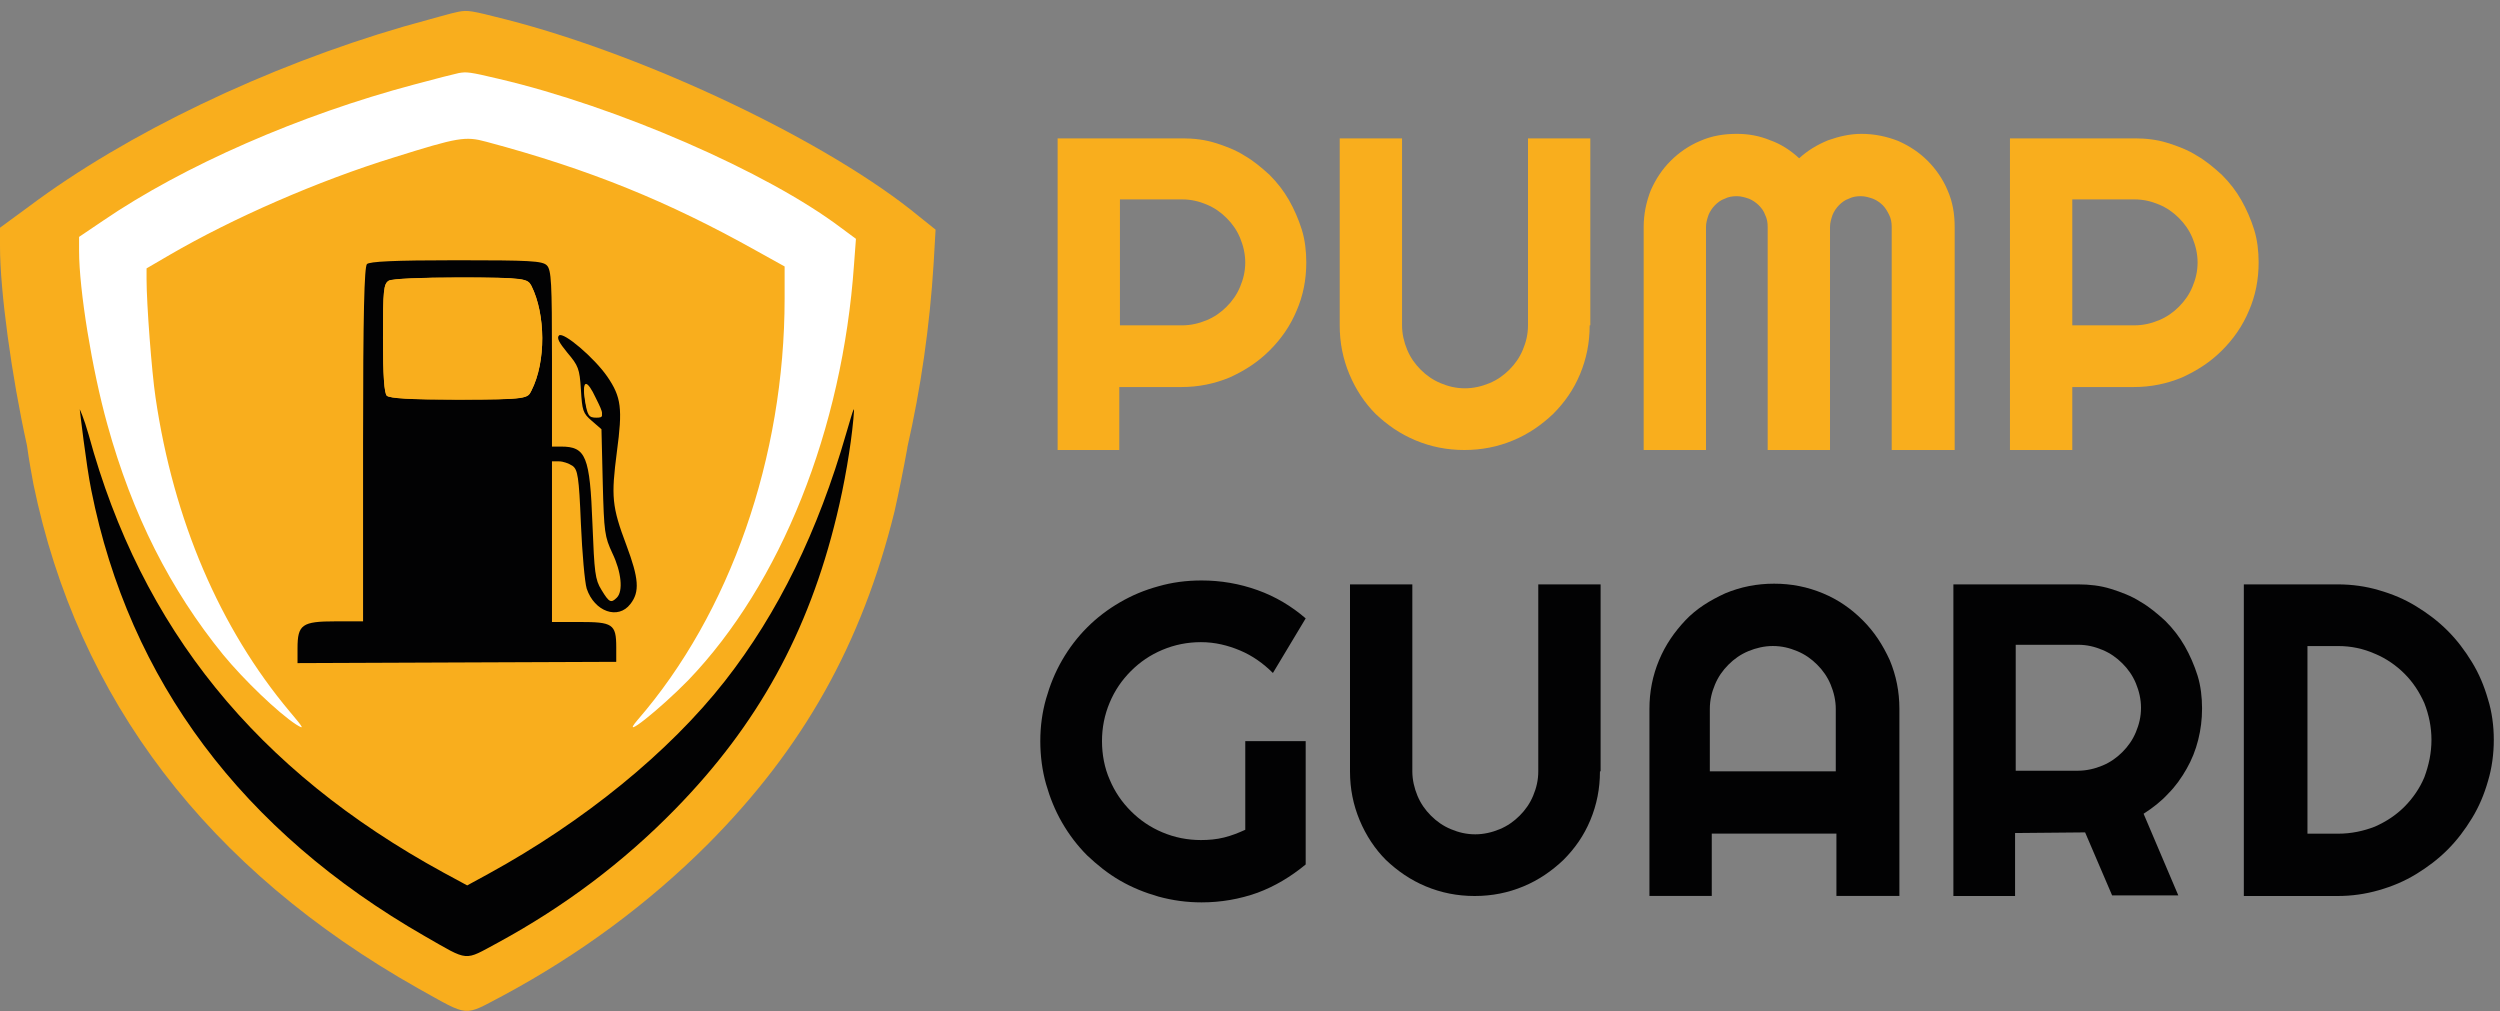 <svg width="225" height="91" viewBox="0 0 225 91" fill="none" xmlns="http://www.w3.org/2000/svg">
<rect x="0" y="0" width="225" height="91" fill="#808080" stroke="none"/>
<path fill-rule="evenodd" clip-rule="evenodd" d="M84.202 20.668L84.029 23.675C83.682 29.342 82.872 34.952 81.658 40.272V40.33C81.311 42.238 80.906 44.262 80.501 46.055C77.552 57.967 72.289 67.335 63.73 75.952C58.352 81.33 52.164 85.898 45.282 89.599C41.639 91.508 42.333 91.566 37.648 88.963C18.68 78.265 6.998 62.941 3.007 43.568C2.834 42.643 2.602 41.371 2.429 40.098C1.041 33.853 0 26.162 0 22.172V20.495L2.602 18.586C11.393 11.994 24 5.98 36.318 2.394C38.631 1.758 40.829 1.122 41.234 1.064C42.101 0.891 42.39 0.949 45.571 1.758C58.41 5.054 74.718 12.861 82.757 19.512L84.202 20.668Z" fill="#F9AE1D"/>
<path fill-rule="evenodd" clip-rule="evenodd" d="M56.387 49.098C55.057 45.57 54.999 44.703 55.52 40.655C56.04 36.78 55.924 35.739 54.652 33.889C53.495 32.212 50.719 29.841 50.315 30.188C50.083 30.419 50.315 30.824 51.066 31.749C52.05 32.906 52.165 33.195 52.281 35.045C52.397 36.954 52.454 37.185 53.264 37.879L54.132 38.631L54.247 43.43C54.363 47.941 54.421 48.288 55.115 49.792C55.924 51.469 56.098 53.203 55.52 53.782C54.999 54.302 54.825 54.244 54.132 53.088C53.553 52.163 53.495 51.526 53.322 47.189C53.091 41.059 52.744 40.192 50.488 40.192H49.678V32.27C49.678 25.446 49.621 24.289 49.216 23.884C48.811 23.48 47.712 23.422 41.062 23.422C35.452 23.422 33.255 23.538 33.023 23.769C32.792 24.058 32.676 28.048 32.676 39.961V55.921H30.189C27.182 55.921 26.777 56.211 26.777 58.35V59.68L41.12 59.622L55.462 59.565V58.234C55.462 56.153 55.115 55.979 52.165 55.979H49.678V41.522H50.315C50.662 41.522 51.182 41.696 51.529 41.927C51.992 42.274 52.107 42.852 52.281 47.132C52.397 49.791 52.628 52.394 52.801 52.972C53.495 55.054 55.635 55.806 56.734 54.36C57.601 53.261 57.486 52.047 56.387 49.098ZM53.669 37.416C52.975 37.416 52.859 37.243 52.628 35.739C52.397 34.12 52.859 34.178 53.611 35.797C54.363 37.301 54.363 37.416 53.669 37.416ZM47.828 35.161C47.481 35.855 47.539 35.971 41.177 35.971C36.898 35.971 35.105 35.855 34.816 35.624C34.585 35.392 34.469 33.831 34.469 30.419C34.469 26.082 34.527 25.561 34.989 25.272C35.279 25.099 37.881 24.983 41.351 24.983C47.307 24.983 47.481 25.099 47.828 25.735C49.1 28.279 49.158 32.559 47.828 35.161Z" fill="#020203"/>
<path fill-rule="evenodd" clip-rule="evenodd" d="M77.035 21.494L76.862 23.807C75.821 38.669 70.269 52.548 61.941 61.222C59.397 63.824 55.695 66.774 57.373 64.808C65.7 55.208 70.616 41.156 70.616 26.872V23.981L68.013 22.535C60.148 18.14 53.093 15.249 43.782 12.762C41.874 12.242 41.238 12.357 35.512 14.15C28.573 16.29 20.939 19.644 15.271 22.94L13.19 24.154V25.137C13.19 27.335 13.652 33.465 13.999 35.778C15.618 46.823 19.782 56.538 26.086 64.056C27.358 65.559 27.416 65.675 26.664 65.212C25.045 64.171 21.922 61.164 20.071 58.909C15.329 53.068 11.917 46.36 9.662 38.206C8.274 33.233 7.117 26.062 7.117 22.593V21.321L9.257 19.875C16.544 14.902 27.011 10.333 37.247 7.615C39.156 7.095 41.006 6.632 41.295 6.574C41.989 6.459 42.221 6.459 44.881 7.095C55.522 9.582 69.054 15.48 75.705 20.511L77.035 21.494Z" fill="white"/>
<path fill-rule="evenodd" clip-rule="evenodd" d="M76.805 37.703C76.573 40.248 75.995 43.602 75.301 46.435C72.756 56.96 68.188 65.23 60.785 72.805C56.101 77.605 50.781 81.595 44.824 84.833C41.701 86.51 42.279 86.568 38.231 84.255C21.807 74.829 11.629 61.239 8.217 44.122C7.754 41.867 7.176 36.836 7.176 36.836C7.176 36.836 7.523 37.53 7.985 39.149C12.728 56.555 23.079 69.335 39.908 78.53L42.048 79.687L43.956 78.646C52.516 73.962 60.207 67.716 65.238 61.297C70.038 55.167 73.624 47.823 76.168 38.976C76.92 36.431 76.92 36.373 76.805 37.703Z" fill="#020203"/>
<path fill-rule="evenodd" clip-rule="evenodd" d="M47.828 35.147C47.481 35.841 47.539 35.957 41.177 35.957C36.898 35.957 35.105 35.841 34.816 35.61C34.584 35.378 34.469 33.817 34.469 30.405C34.469 26.067 34.527 25.547 34.989 25.258C35.278 25.084 37.881 24.969 41.351 24.969C47.307 24.969 47.481 25.084 47.828 25.721C49.1 28.265 49.158 32.545 47.828 35.147Z" fill="#F9AE1D"/>
<path fill-rule="evenodd" clip-rule="evenodd" d="M53.671 37.59C52.977 37.59 52.861 37.416 52.63 35.913C52.399 34.293 52.861 34.351 53.613 35.97C54.365 37.474 54.365 37.59 53.671 37.59Z" fill="#F9AE1D"/>
<path d="M100.795 40.5H95.186V12.453H106.405C107.446 12.453 108.429 12.569 109.354 12.858C110.279 13.147 111.205 13.494 112.014 14.014C112.824 14.477 113.576 15.113 114.27 15.749C114.964 16.443 115.542 17.195 116.005 18.005C116.467 18.814 116.872 19.739 117.161 20.665C117.451 21.59 117.566 22.631 117.566 23.614C117.566 25.175 117.277 26.621 116.699 27.951C116.12 29.339 115.311 30.495 114.27 31.536C113.229 32.577 112.072 33.329 110.684 33.965C109.296 34.544 107.851 34.833 106.347 34.833H100.737V40.5H100.795ZM100.795 18.062V29.281H106.405C107.157 29.281 107.908 29.108 108.602 28.819C109.296 28.529 109.875 28.125 110.395 27.604C110.916 27.084 111.32 26.505 111.61 25.811C111.899 25.117 112.072 24.424 112.072 23.614C112.072 22.862 111.899 22.11 111.61 21.416C111.32 20.723 110.916 20.144 110.395 19.624C109.875 19.103 109.296 18.699 108.602 18.409C107.908 18.12 107.214 17.947 106.405 17.947H100.795V18.062Z" fill="#F9AE1D"/>
<path d="M143.071 29.281C143.071 30.843 142.781 32.288 142.203 33.676C141.625 35.064 140.815 36.221 139.774 37.261C138.733 38.245 137.577 39.054 136.189 39.632C134.801 40.211 133.355 40.5 131.793 40.5C130.232 40.5 128.786 40.211 127.398 39.632C126.01 39.054 124.854 38.245 123.813 37.261C122.83 36.278 122.02 35.064 121.442 33.676C120.863 32.288 120.574 30.843 120.574 29.281V12.453H126.184V29.281C126.184 30.033 126.357 30.785 126.646 31.479C126.936 32.173 127.34 32.751 127.861 33.271C128.381 33.792 128.96 34.197 129.654 34.486C130.348 34.775 131.042 34.948 131.851 34.948C132.603 34.948 133.355 34.775 134.049 34.486C134.743 34.197 135.321 33.792 135.842 33.271C136.362 32.751 136.767 32.173 137.056 31.479C137.345 30.785 137.519 30.091 137.519 29.281V12.453H143.128V29.281H143.071Z" fill="#F9AE1D"/>
<path d="M175.862 40.498H170.253V20.432C170.253 20.027 170.195 19.68 170.021 19.333C169.848 18.986 169.674 18.697 169.443 18.466C169.212 18.235 168.865 18.003 168.575 17.887C168.228 17.772 167.881 17.656 167.477 17.656C167.072 17.656 166.725 17.714 166.378 17.887C166.031 18.003 165.742 18.235 165.51 18.466C165.279 18.697 165.048 19.044 164.932 19.333C164.816 19.68 164.701 20.027 164.701 20.432V40.498H159.091V20.432C159.091 20.027 159.033 19.68 158.86 19.333C158.744 18.986 158.513 18.697 158.281 18.466C158.05 18.235 157.703 18.003 157.414 17.887C157.067 17.772 156.72 17.656 156.315 17.656C155.91 17.656 155.563 17.714 155.216 17.887C154.869 18.003 154.58 18.235 154.349 18.466C154.118 18.697 153.886 19.044 153.771 19.333C153.655 19.68 153.539 20.027 153.539 20.432V40.498H147.93V20.432C147.93 19.275 148.161 18.177 148.566 17.136C149.028 16.095 149.607 15.227 150.359 14.476C151.11 13.724 152.036 13.088 153.019 12.683C154.06 12.22 155.159 12.047 156.315 12.047C157.356 12.047 158.339 12.22 159.322 12.625C160.306 12.972 161.173 13.55 161.925 14.244C162.677 13.55 163.544 13.03 164.527 12.625C165.51 12.278 166.494 12.047 167.534 12.047C168.691 12.047 169.79 12.278 170.831 12.683C171.872 13.146 172.739 13.724 173.491 14.476C174.243 15.227 174.879 16.153 175.284 17.136C175.747 18.177 175.92 19.275 175.92 20.432V40.498H175.862Z" fill="#F9AE1D"/>
<path d="M186.506 40.5H180.896V12.453H192.116C193.157 12.453 194.14 12.569 195.065 12.858C195.99 13.147 196.916 13.494 197.725 14.014C198.535 14.477 199.287 15.113 199.981 15.749C200.675 16.443 201.253 17.195 201.716 18.005C202.178 18.814 202.583 19.739 202.872 20.665C203.162 21.59 203.277 22.631 203.277 23.614C203.277 25.175 202.988 26.621 202.41 27.951C201.831 29.339 201.022 30.495 199.981 31.536C198.94 32.577 197.783 33.329 196.395 33.965C195.007 34.544 193.562 34.833 192.058 34.833H186.506V40.5ZM186.506 18.062V29.281H192.116C192.868 29.281 193.619 29.108 194.313 28.819C195.007 28.529 195.586 28.125 196.106 27.604C196.627 27.084 197.031 26.505 197.321 25.811C197.61 25.117 197.783 24.424 197.783 23.614C197.783 22.862 197.61 22.11 197.321 21.416C197.031 20.723 196.627 20.144 196.106 19.624C195.586 19.103 195.007 18.699 194.313 18.409C193.619 18.12 192.925 17.947 192.116 17.947H186.506V18.062Z" fill="#F9AE1D"/>
<path d="M117.511 77.802C116.181 78.901 114.735 79.768 113.174 80.347C111.555 80.925 109.878 81.214 108.143 81.214C106.812 81.214 105.54 81.041 104.268 80.694C103.053 80.347 101.897 79.884 100.798 79.248C99.699 78.612 98.774 77.86 97.849 76.993C96.981 76.125 96.229 75.142 95.593 74.043C94.957 72.945 94.494 71.788 94.147 70.574C93.8 69.359 93.627 68.029 93.627 66.699C93.627 65.369 93.8 64.097 94.147 62.883C94.494 61.668 94.957 60.512 95.593 59.413C96.229 58.314 96.981 57.331 97.849 56.464C98.716 55.596 99.699 54.844 100.798 54.208C101.897 53.572 102.996 53.11 104.268 52.763C105.482 52.416 106.755 52.242 108.143 52.242C109.878 52.242 111.555 52.531 113.174 53.11C114.793 53.688 116.239 54.555 117.511 55.654L114.562 60.569C113.694 59.702 112.711 59.008 111.612 58.545C110.514 58.083 109.357 57.794 108.085 57.794C106.87 57.794 105.714 58.025 104.615 58.488C103.516 58.95 102.591 59.586 101.781 60.396C100.972 61.206 100.335 62.131 99.873 63.23C99.41 64.328 99.179 65.485 99.179 66.699C99.179 67.914 99.41 69.128 99.873 70.169C100.335 71.268 100.972 72.193 101.781 73.002C102.591 73.812 103.516 74.448 104.615 74.911C105.714 75.374 106.87 75.605 108.085 75.605C108.779 75.605 109.473 75.547 110.167 75.374C110.861 75.2 111.439 74.969 112.075 74.68V66.699H117.511V77.802Z" fill="#020203"/>
<path d="M143.996 69.422C143.996 70.983 143.707 72.429 143.129 73.817C142.551 75.205 141.741 76.361 140.7 77.402C139.659 78.385 138.502 79.195 137.114 79.773C135.726 80.351 134.281 80.64 132.719 80.64C131.158 80.64 129.712 80.351 128.324 79.773C126.936 79.195 125.78 78.385 124.739 77.402C123.755 76.419 122.946 75.205 122.367 73.817C121.789 72.429 121.5 70.983 121.5 69.422V52.594H127.11V69.422C127.11 70.174 127.283 70.925 127.572 71.619C127.861 72.313 128.266 72.891 128.787 73.412C129.307 73.932 129.886 74.337 130.579 74.626C131.273 74.915 131.967 75.089 132.777 75.089C133.529 75.089 134.281 74.915 134.975 74.626C135.669 74.337 136.247 73.932 136.767 73.412C137.288 72.891 137.693 72.313 137.982 71.619C138.271 70.925 138.445 70.231 138.445 69.422V52.594H144.054V69.422H143.996Z" fill="#020203"/>
<path d="M170.888 80.636H165.278V75.026H154.059V80.636H148.449V63.808C148.449 62.246 148.738 60.801 149.317 59.413C149.895 58.025 150.705 56.868 151.688 55.827C152.671 54.786 153.885 54.035 155.273 53.399C156.661 52.82 158.107 52.531 159.668 52.531C161.23 52.531 162.676 52.82 164.064 53.399C165.452 53.977 166.608 54.786 167.649 55.827C168.69 56.868 169.442 58.025 170.078 59.413C170.656 60.801 170.946 62.246 170.946 63.808V80.636H170.888ZM165.22 69.417V63.808C165.22 63.056 165.047 62.304 164.758 61.61C164.468 60.916 164.064 60.338 163.543 59.818C163.023 59.297 162.444 58.892 161.75 58.603C161.056 58.314 160.362 58.141 159.553 58.141C158.801 58.141 158.049 58.314 157.355 58.603C156.661 58.892 156.083 59.297 155.562 59.818C155.042 60.338 154.637 60.916 154.348 61.61C154.059 62.304 153.885 62.998 153.885 63.808V69.417H165.22Z" fill="#020203"/>
<path d="M181.414 80.64H175.805V52.594H187.024C188.065 52.594 189.048 52.709 189.973 52.998C190.899 53.288 191.824 53.635 192.634 54.155C193.443 54.618 194.195 55.254 194.889 55.89C195.583 56.584 196.161 57.336 196.624 58.145C197.087 58.955 197.491 59.88 197.781 60.805C198.07 61.731 198.185 62.772 198.185 63.755C198.185 64.738 198.07 65.663 197.838 66.588C197.607 67.513 197.26 68.381 196.797 69.19C196.335 70 195.814 70.752 195.12 71.446C194.484 72.14 193.732 72.718 192.923 73.238L196.046 80.583H190.089L187.66 74.915L181.356 74.973V80.64H181.414ZM181.414 58.145V69.364H187.024C187.776 69.364 188.528 69.19 189.222 68.901C189.916 68.612 190.494 68.207 191.014 67.687C191.535 67.166 191.94 66.588 192.229 65.894C192.518 65.2 192.691 64.506 192.691 63.697C192.691 62.945 192.518 62.193 192.229 61.499C191.94 60.805 191.535 60.227 191.014 59.707C190.494 59.186 189.916 58.781 189.222 58.492C188.528 58.203 187.834 58.03 187.024 58.03H181.414V58.145Z" fill="#020203"/>
<path d="M224.442 66.588C224.442 67.86 224.268 69.133 223.921 70.289C223.574 71.504 223.112 72.602 222.475 73.643C221.839 74.684 221.145 75.609 220.278 76.477C219.41 77.344 218.485 78.038 217.444 78.674C216.403 79.31 215.304 79.773 214.09 80.12C212.875 80.467 211.661 80.64 210.389 80.64H201.945V52.594H210.389C211.661 52.594 212.933 52.767 214.09 53.114C215.304 53.461 216.403 53.924 217.444 54.56C218.485 55.196 219.41 55.89 220.278 56.757C221.145 57.625 221.839 58.55 222.475 59.591C223.112 60.632 223.574 61.731 223.921 62.945C224.268 64.044 224.442 65.316 224.442 66.588ZM218.832 66.588C218.832 65.432 218.601 64.333 218.196 63.292C217.733 62.251 217.155 61.384 216.403 60.632C215.651 59.88 214.726 59.244 213.743 58.839C212.702 58.377 211.603 58.145 210.447 58.145H207.671V75.031H210.447C211.603 75.031 212.702 74.8 213.743 74.395C214.784 73.932 215.651 73.354 216.403 72.602C217.155 71.85 217.791 70.925 218.196 69.942C218.601 68.844 218.832 67.745 218.832 66.588Z" fill="#020203"/>
</svg>
